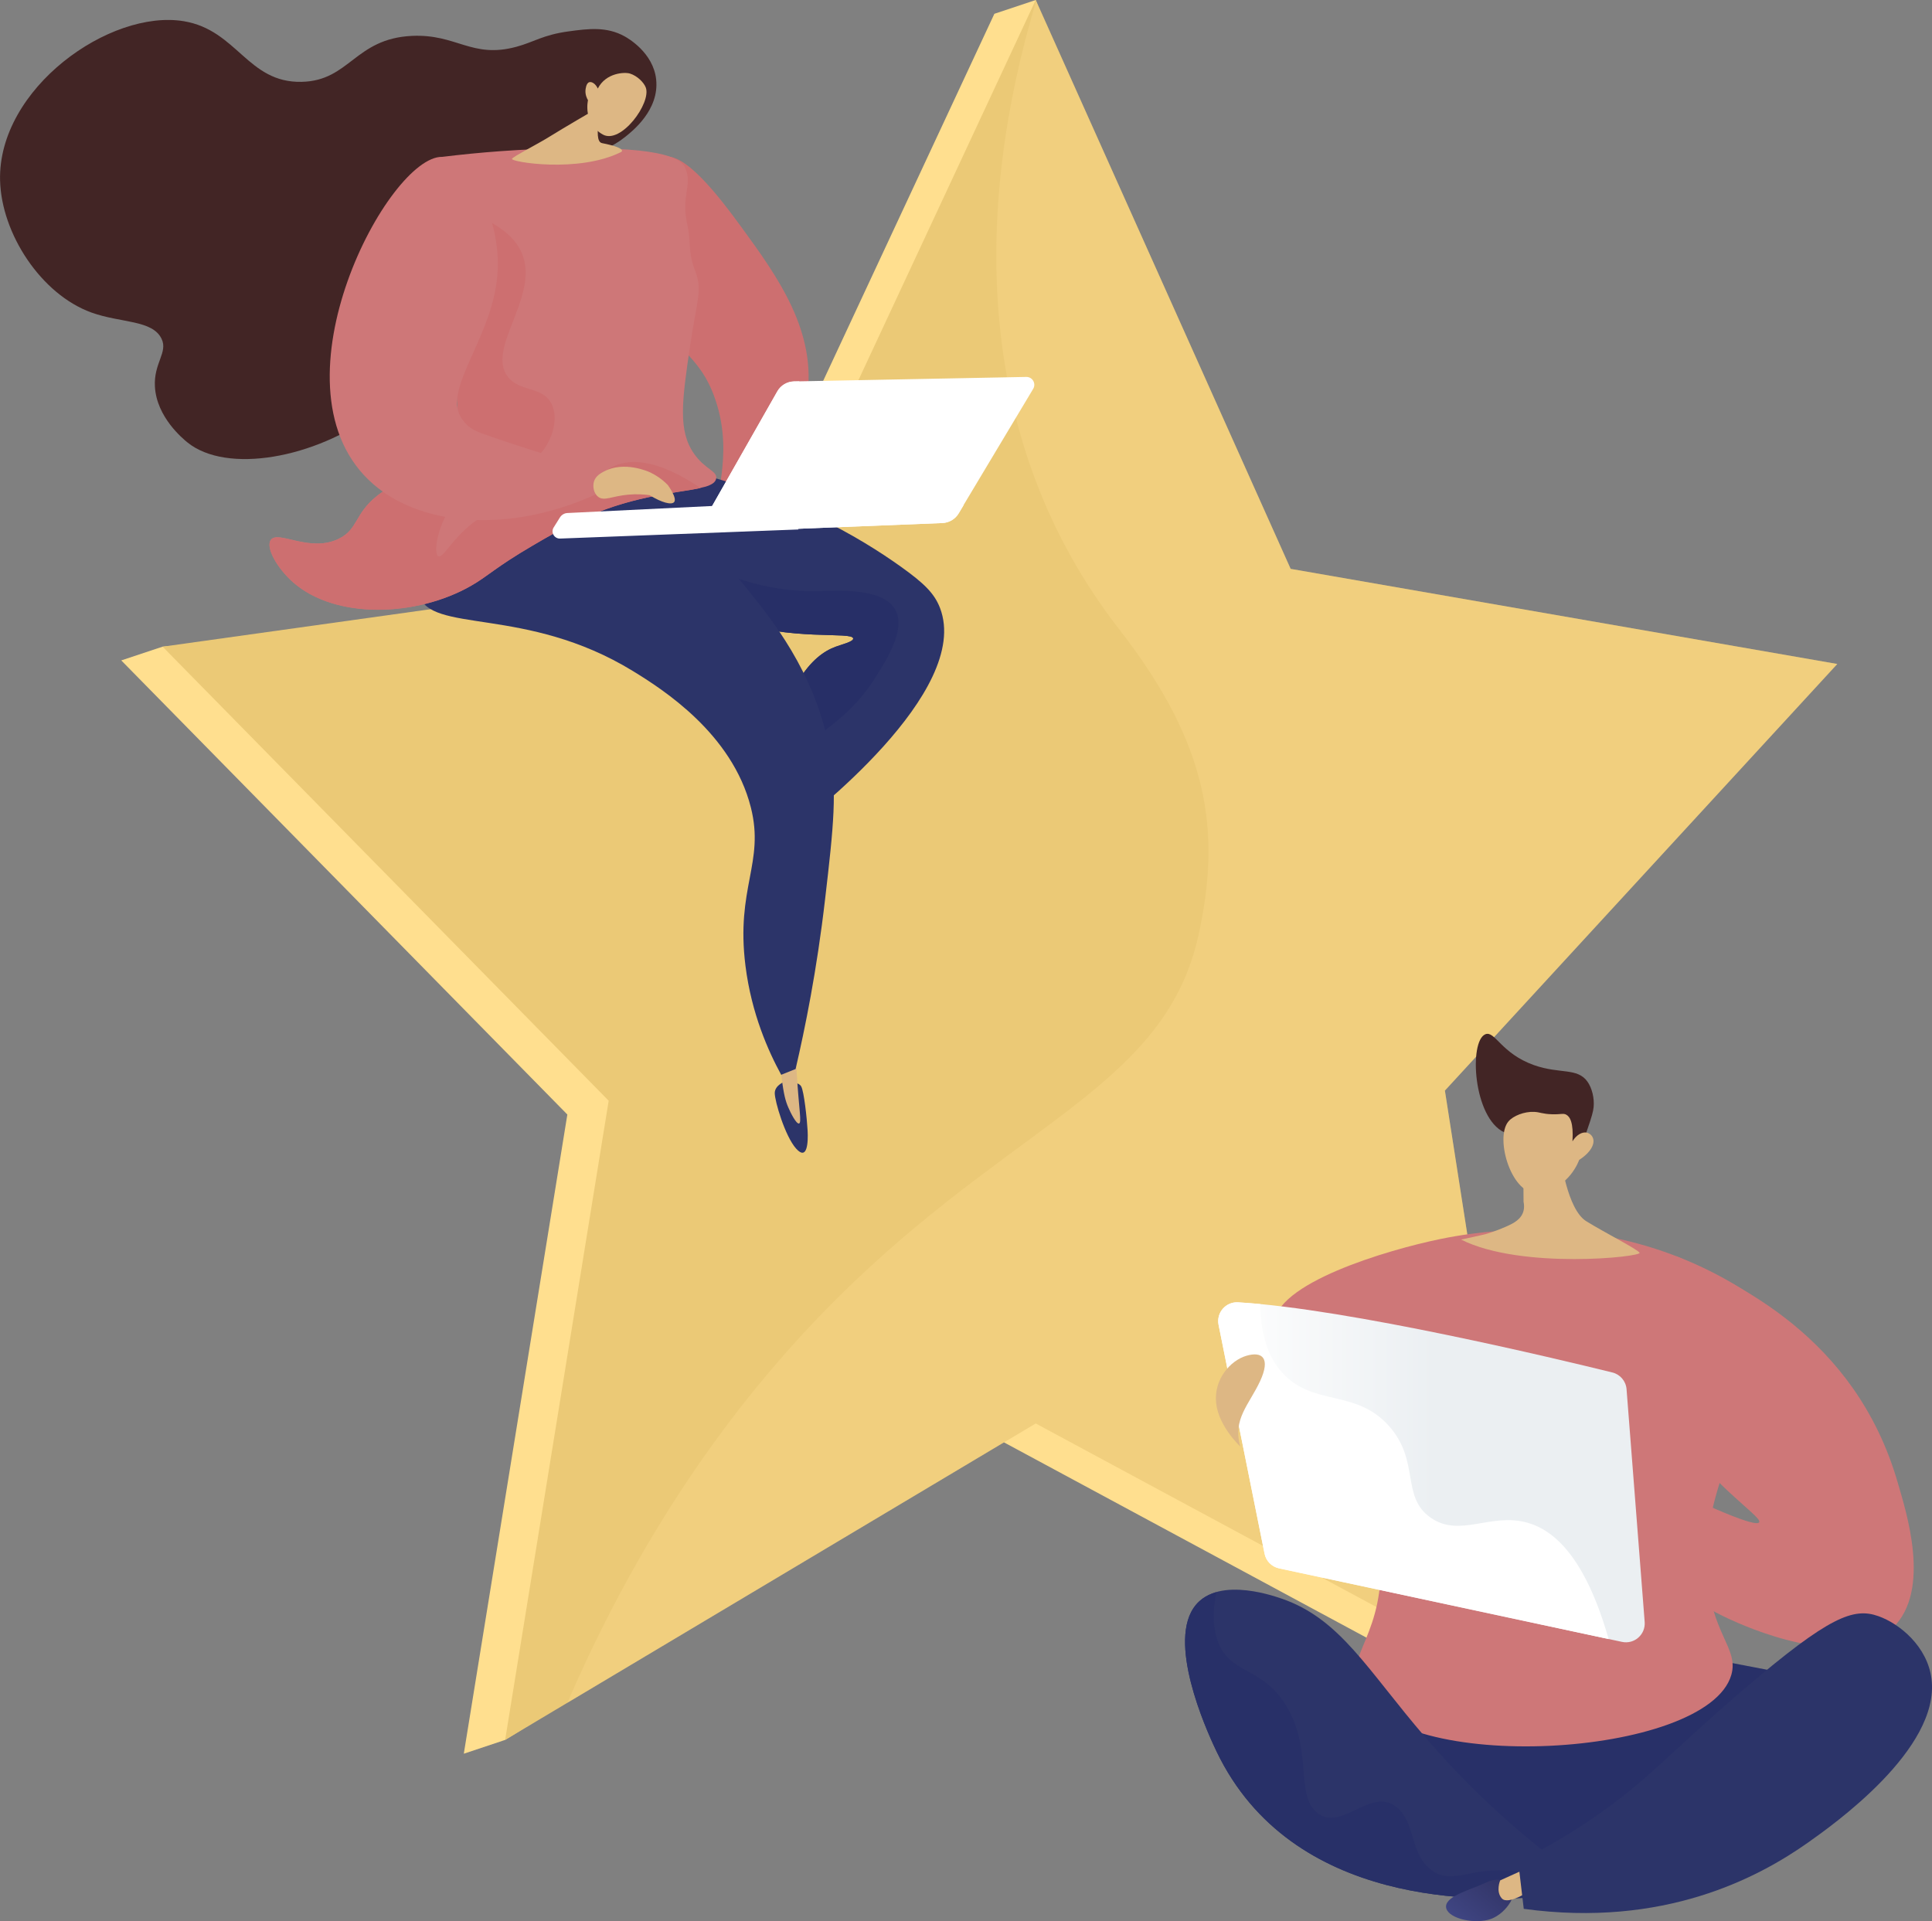 <svg width="363" height="361" viewBox="0 0 363 361" fill="none" xmlns="http://www.w3.org/2000/svg">
<rect x="0" y="0" width="363" height="361" fill="#808080" stroke="none"/>
<g clip-path="url(#clip0_3942_18741)">
<path d="M186.831 2.592L194.6 0L234.73 109.486L337.436 127.358L263.711 207.52L289.163 318.414L281.394 321.007L186.831 270.058L94.912 326.939L87.143 329.531L106.597 209.426L22.783 124.093L30.552 121.513L134.917 113.911L186.831 2.592Z" fill="#FFDF8F"/>
<path d="M194.599 0L242.498 106.894L345.204 124.766L271.479 204.927L289.162 318.414L194.599 267.466L94.911 326.939L114.365 206.834L30.552 121.513L145.429 105.448L194.599 0Z" fill="#EBC976"/>
<path opacity="0.3" d="M345.205 124.766L242.499 106.894L194.687 0.187C182.878 39.47 182.915 83.103 210.375 118.372C227.31 140.133 229.417 156.471 225.19 175.689C219.117 203.332 192.443 210.411 160.718 240.621C144.133 256.399 123.369 281.175 106.597 319.972L194.6 267.466L289.163 318.414L271.48 204.927L345.205 124.766Z" fill="#FDDE92"/>
<path d="M124.567 29.525C128.52 28.366 135.017 36.79 139.406 42.822C145.978 51.846 153.66 62.389 151.59 75.052C149.557 87.514 138.87 97.21 135.827 95.827C133.221 94.643 138.234 86.268 134.393 75.052C131.301 66.003 126.163 66.003 122.733 57.142C118.456 46.138 119.703 30.945 124.567 29.525Z" fill="#CD6F70"/>
<path d="M127.736 88.063C148.1 92.998 161.518 100.937 169.349 106.545C173.589 109.586 175.559 111.481 176.619 114.247C182.655 130 151.654 153.817 148.349 156.322C146.902 152.957 145.468 149.592 144.022 146.24C147.227 128.667 152.552 123.158 157.016 121.526C158.263 121.064 160.358 120.578 160.321 119.98C160.221 118.584 148.449 120.578 137.201 116.453C125.977 112.353 114.716 101.971 116.724 95.104C117.086 93.858 118.632 90.231 127.736 88.063Z" fill="#2C3469"/>
<path d="M147.475 203.22C147.475 203.22 145.58 203.893 145.567 205.388C145.555 206.884 147.488 213.489 149.583 215.832C151.678 218.175 151.865 214.673 151.74 212.43C151.616 210.174 151.067 205.127 150.543 204.155C150.032 203.17 147.475 203.22 147.475 203.22Z" fill="#2C3469"/>
<path d="M153.561 111.094C157.265 111.019 165.932 110.334 168.239 114.621C170.159 118.198 166.792 123.607 164.709 126.947C159.073 136.007 153.598 136.93 149.733 142.501C148.236 144.657 146.889 147.66 146.453 151.96C145.63 150.053 144.819 148.146 143.996 146.24C147.201 128.667 152.526 123.158 156.99 121.526C158.237 121.064 160.332 120.578 160.295 119.98C160.195 118.584 148.423 120.578 137.175 116.453C126.949 112.714 116.711 103.766 116.499 97.011C132.723 108.614 144.907 111.269 153.561 111.094Z" fill="#272F67"/>
<path d="M146.378 196.851C146.49 199.157 146.69 201.089 146.864 202.522C147.251 205.688 147.612 206.946 148.111 208.093C148.535 209.09 149.62 211.258 150.132 211.109C150.655 210.959 150.119 208.554 149.708 201.849C149.645 200.877 149.471 197.786 149.471 197.786L146.378 196.851Z" fill="#DDB784"/>
<path d="M115.988 89.384C127.722 96.45 135.342 104.489 139.769 109.923C144.994 116.329 152.95 126.075 155.831 140.619C157.364 148.371 156.616 155.313 155.032 168.897C153.474 182.394 151.229 193.374 149.483 200.877C148.585 201.238 147.675 201.6 146.777 201.961C144.358 197.524 141.203 190.495 140.068 181.51C138.21 166.816 143.709 162.142 141.078 151.723C137.561 137.827 124.517 129.527 118.906 126.087C98.741 113.736 80.722 119.195 78.676 111.668C76.993 105.449 88.042 97.111 94.09 93.783C103.206 88.773 112.072 89.022 115.988 89.384Z" fill="#2C3469"/>
<path d="M104.54 30.085C107.583 29.425 112.596 29.562 117.372 25.798C118.806 24.664 123.906 20.663 123.283 14.918C122.734 9.871 117.945 7.154 117.359 6.83C113.967 4.96 110.588 5.384 106.847 5.895C101.983 6.555 100.375 7.889 96.995 8.799C88.64 11.055 85.822 6.356 77.404 6.742C66.655 7.253 65.719 15.18 56.678 15.379C46.528 15.604 44.582 5.671 34.556 3.988C20.639 1.67 -0.411 16.638 0.013 33.899C0.263 43.869 7.682 55.285 17.172 58.725C22.697 60.719 28.67 60.084 30.366 63.685C31.576 66.24 28.857 68.209 29.107 72.671C29.443 78.416 34.382 82.442 35.18 83.103C42.599 89.147 59.235 86.094 70.583 77.544C91.072 62.115 87.979 33.65 104.54 30.085Z" fill="#422525"/>
<path d="M83.09 29.475C89.986 28.627 97.942 27.979 106.784 27.855C125.465 27.605 128.146 29.973 128.819 31.718C130.091 34.983 127.909 36.628 129.156 42.324C129.904 45.726 129.193 47.284 130.627 50.936C132.024 54.5 130.927 56.419 129.692 64.782C128.108 75.475 127.385 80.909 130.378 85.221C132.46 88.212 134.78 88.474 134.568 89.895C134.094 92.923 123.606 91.253 110.326 97.073C106.485 98.756 102.943 100.837 99.975 102.569C93.029 106.645 91.745 108.203 88.527 110.047C78.352 115.892 63.063 116.453 55.057 109.387C52.076 106.757 49.894 102.881 50.879 101.46C52.214 99.528 58.174 103.915 63.649 101.236C67.278 99.466 66.592 96.6 70.782 93.222C75.832 89.159 79.337 91.291 82.766 88.648C88.128 84.523 85.684 74.653 84.188 58.102C83.564 51.272 82.941 41.489 83.09 29.475Z" fill="#CE7778"/>
<path d="M103.318 25.636C100.774 27.219 96.646 29.275 96.197 29.836C95.748 30.397 108.68 32.603 116.723 28.552C116.723 28.552 117.97 27.855 113.119 26.895C112.084 26.683 112.284 24.677 112.421 22.595L111.448 20.8C111.448 20.8 105.861 24.053 103.318 25.636Z" fill="#DDB784"/>
<path d="M110.476 18.831C110.476 18.831 109.453 23.143 113.257 25.275C116.661 27.181 122.41 19.355 121.337 16.451C120.976 15.479 119.704 14.232 118.357 13.821C117.409 13.522 113.855 13.634 112.321 16.638C111.922 15.765 111.212 15.304 110.725 15.441C110.114 15.628 110.027 16.738 110.002 16.987C109.952 17.859 110.301 18.532 110.476 18.831Z" fill="#DDB784"/>
<path d="M115.526 87.502C111.673 89.097 111.162 92.537 105.837 94.494C100.761 96.363 99.066 94.02 94.002 95.565C86.396 97.883 83.49 105.224 82.343 104.526C81.283 103.891 82.305 96.874 87.181 92.338C92.793 87.116 98.841 89.508 102.433 84.087C103.829 81.981 104.902 78.616 103.692 76.024C102.046 72.509 97.731 73.731 95.437 70.827C91.334 65.605 100.936 56.195 98.305 48.244C97.257 45.066 93.903 41.09 83.116 38.423C83.266 46.399 83.727 53.067 84.176 58.127C85.685 74.678 88.117 84.548 82.754 88.674C79.325 91.316 75.808 89.184 70.77 93.247C66.58 96.625 67.266 99.491 63.637 101.261C58.163 103.928 52.202 99.554 50.867 101.485C49.882 102.906 52.065 106.77 55.045 109.412C63.051 116.478 78.34 115.917 88.516 110.072C91.733 108.228 93.017 106.67 99.963 102.595C102.931 100.85 106.473 98.781 110.314 97.098C119.629 93.01 127.573 92.624 131.638 91.702C123.582 86.293 118.656 86.206 115.526 87.502Z" fill="#CD6F70"/>
<path d="M148.885 94.344L106.623 96.4C106.037 96.425 105.513 96.737 105.201 97.236L104.029 99.105C103.443 100.04 104.141 101.249 105.251 101.199L150.007 99.491L148.885 94.344Z" fill="white"/>
<path d="M192.831 70.827L149.172 71.674C147.875 71.699 146.703 72.397 146.055 73.519L130.94 100.114L177.043 98.282C178.303 98.233 179.463 97.547 180.111 96.463L194.115 73.082C194.726 72.073 193.991 70.814 192.831 70.827Z" fill="white"/>
<path d="M146.067 73.531C146.703 72.409 147.888 71.712 149.185 71.674L150.145 71.662C150.282 73.07 150.718 74.354 151.579 75.4C154.272 78.653 158.737 76.647 162.079 80.087C165.745 83.863 162.353 88.349 165.633 91.864C169.075 95.565 174.649 92.549 181.059 94.917L180.136 96.463C179.488 97.547 178.328 98.233 177.068 98.282L130.94 100.114L146.067 73.531Z" fill="white"/>
<path d="M111.847 92.936C112.396 91.49 112.945 90.032 113.494 88.586C107.42 86.916 99.015 84.461 90.386 81.383C88.254 80.622 87.48 79.638 86.907 78.878C82.48 73.02 93.74 62.676 93.541 49.266C93.404 39.968 88.067 29.599 83.091 29.475C72.99 29.226 50.406 71.799 69.174 90.094C78.489 99.167 95.885 100.227 111.847 92.936Z" fill="#CE7778"/>
<path d="M113.493 88.586C117.309 86.555 121.873 88.636 122.172 88.773C123.008 89.172 124.23 89.87 125.465 91.129C125.602 91.316 127.26 93.609 126.662 94.344C126.175 94.93 124.305 94.444 122.06 93.048C121.112 92.911 119.716 92.799 118.032 92.948C114.94 93.235 113.53 94.207 112.408 93.372C111.585 92.761 111.311 91.453 111.597 90.481C111.909 89.446 112.857 88.923 113.493 88.586Z" fill="#DDB784"/>
<path d="M304.752 308.531L227.049 314.75L234.855 331.313L282.143 357.087L328.296 345.696L356.13 318.377L304.752 308.531Z" fill="#283068"/>
<path d="M239.357 249.021C239.269 241.157 260.731 234.863 270.558 232.832C285.834 229.679 298.08 231.66 301.048 232.184C320.102 235.549 331.974 245.07 336.439 249.071C330.64 258.032 327.285 266.157 325.303 271.99C322.447 280.39 320.227 286.734 320.688 295.046C321.349 307.023 326.774 309.616 325.29 314.738C320.738 330.366 262.165 333.719 255.231 317.405C252.476 310.924 260.407 307.26 259.347 291.557C259.347 291.557 259.409 275.941 261.741 271.99C263.213 269.498 263.998 269.423 264.11 268.064C264.771 260.337 239.444 256.848 239.357 249.021Z" fill="#CE7778"/>
<path d="M302.171 279.68C299.565 285.213 311.536 298.087 324.855 304.207C327.561 305.453 347.039 314.401 355.719 305.802C362.889 298.686 358.126 284.029 356.604 278.733C348.598 250.778 325.441 240.808 314.991 236.072C307.197 255.552 309.915 263.266 311.723 265.971C313.606 268.8 318.881 274.745 324.468 279.991C328.409 283.68 330.853 285.463 330.529 286.048C330.117 286.759 325.503 285.413 307.596 276.701C305.526 277.025 303.056 277.785 302.171 279.68Z" fill="#CE7778"/>
<path d="M228.956 248.934L237.598 291.943C237.872 293.327 238.945 294.398 240.317 294.698L304.751 308.519C307.058 309.017 309.19 307.148 309.016 304.792L305.611 261.048C305.499 259.527 304.414 258.256 302.943 257.895C292.717 255.377 253.373 245.93 232.622 244.709C230.303 244.572 228.495 246.666 228.956 248.934Z" fill="url(#paint0_linear_3942_18741)"/>
<path d="M293.229 217.527C293.229 217.527 294.438 227.236 298.03 229.467C301.621 231.685 307.42 234.601 308.056 235.387C308.692 236.172 285.834 238.627 274.511 232.919C278.239 232.146 279.262 231.86 279.262 231.86C280.272 231.573 282.492 230.788 284.063 229.965C285.26 229.33 286.744 228.183 286.258 225.815L286.22 220.444L293.229 217.527Z" fill="#DDB784"/>
<path d="M286.981 286.123C280.06 284.179 274.324 289.014 268.812 285.188C263.163 281.262 266.854 274.557 260.98 267.965C254.708 260.911 246.739 264.363 240.928 257.944C238.771 255.564 236.825 251.676 236.8 245.045C235.341 244.908 233.945 244.796 232.635 244.721C230.316 244.584 228.508 246.665 228.956 248.946L237.598 291.956C237.873 293.339 238.945 294.411 240.317 294.71L302.245 307.995C297.868 292.654 292.032 287.544 286.981 286.123Z" fill="white"/>
<path d="M233.046 271.816C233.046 271.816 228.931 268.015 228.495 263.603C228.046 259.191 231.151 255.664 234.156 254.766C237.162 253.869 238.77 255.19 236.75 259.54C234.73 263.889 231.525 266.706 233.046 271.816Z" fill="#DDB784"/>
<path d="M292.73 349.92C281.619 341.52 273.401 332.958 267.839 326.49C256.878 313.766 251.852 304.157 240.741 300.368C238.758 299.695 227.46 295.832 223.806 302.898C219.766 310.737 227.622 327.113 228.57 329.107C242.749 358.707 278.863 357.323 290.186 356.364C291.034 354.22 291.882 352.064 292.73 349.92Z" fill="#2C3469"/>
<path d="M223.806 302.91C224.866 300.842 226.6 299.732 228.545 299.172C227.897 302.337 227.834 305.316 228.645 307.908C230.864 315 237.424 312.818 242.025 321.144C246.552 329.319 243.422 337.208 247.425 340.586C252.014 344.449 257.701 335.414 262.614 339.738C265.956 342.68 264.921 348.25 268.812 351.291C271.505 353.385 274.137 352.401 277.204 351.852C280.721 351.229 285.535 351.092 291.57 352.874C291.109 354.033 290.66 355.205 290.199 356.364C278.875 357.323 242.761 358.707 228.582 329.107C227.622 327.126 219.766 310.737 223.806 302.91Z" fill="#283068"/>
<path d="M284.326 354.345C284.326 354.345 282.293 352.288 279.338 353.684C276.382 355.093 271.693 356.214 271.693 358.258C271.706 360.29 276.395 361.573 279.637 360.738C282.742 359.928 285.186 356.127 284.326 354.345Z" fill="url(#paint1_linear_3942_18741)"/>
<path d="M287.305 350.868L281.868 353.335C281.868 353.335 280.983 355.404 282.18 356.725C283.377 358.046 287.517 355.255 287.517 355.255L287.305 350.868Z" fill="#DDB784"/>
<path d="M362.914 315.51C364.522 328.696 344.333 342.954 339.719 346.219C330.304 352.874 312.583 362.271 286.296 358.682C285.946 355.728 285.597 352.762 285.248 349.808C288.727 348.126 293.865 345.409 299.838 341.259C310.027 334.192 313.905 329.145 328.046 317.081C343.697 303.733 348.261 302.026 352.925 303.683C356.915 305.091 362.165 309.391 362.914 315.51Z" fill="#2C3469"/>
<path d="M282.628 212.766C276.792 210.074 275.957 195.655 279.074 194.346C280.858 193.599 282.055 197.973 288.253 200.154C293.079 201.849 296.358 200.59 298.254 203.232C299.139 204.479 299.576 206.373 299.426 208.006C299.351 208.841 299.039 209.95 298.291 212.093C297.618 214 297.68 213.926 297.468 214.486C296.957 215.832 295.897 218.15 293.602 221.117C293.216 220.344 292.68 219.409 291.956 218.412C291.669 218.038 290.56 216.555 289.126 215.446C286.494 213.427 284.299 213.539 282.628 212.766Z" fill="#422525"/>
<path d="M296.708 217.951C296.708 217.951 294.937 223.248 289.213 224.17C284.088 225.005 280.746 213.851 283.427 210.71C284.325 209.663 286.395 208.841 288.265 208.928C289.363 208.978 289.812 209.327 291.62 209.377C293.278 209.426 293.69 209.152 294.251 209.439C294.962 209.8 295.673 210.922 295.448 214.461C296.184 213.265 297.257 212.629 298.167 212.829C298.317 212.866 298.716 213.016 298.99 213.327C299.975 214.449 299.177 216.368 296.708 217.951Z" fill="#DDB784"/>
</g>
<defs>
<linearGradient id="paint0_linear_3942_18741" x1="309.027" y1="276.657" x2="228.88" y2="276.657" gradientUnits="userSpaceOnUse">
<stop offset="0.494" stop-color="#EBEFF2"/>
<stop offset="1" stop-color="white"/>
</linearGradient>
<linearGradient id="paint1_linear_3942_18741" x1="272.39" y1="364.298" x2="287.39" y2="345.621" gradientUnits="userSpaceOnUse">
<stop stop-color="#444B8C"/>
<stop offset="0.996" stop-color="#26264F"/>
</linearGradient>
<clipPath id="clip0_3942_18741">
<rect width="363" height="361" fill="white"/>
</clipPath>
</defs>
</svg>
